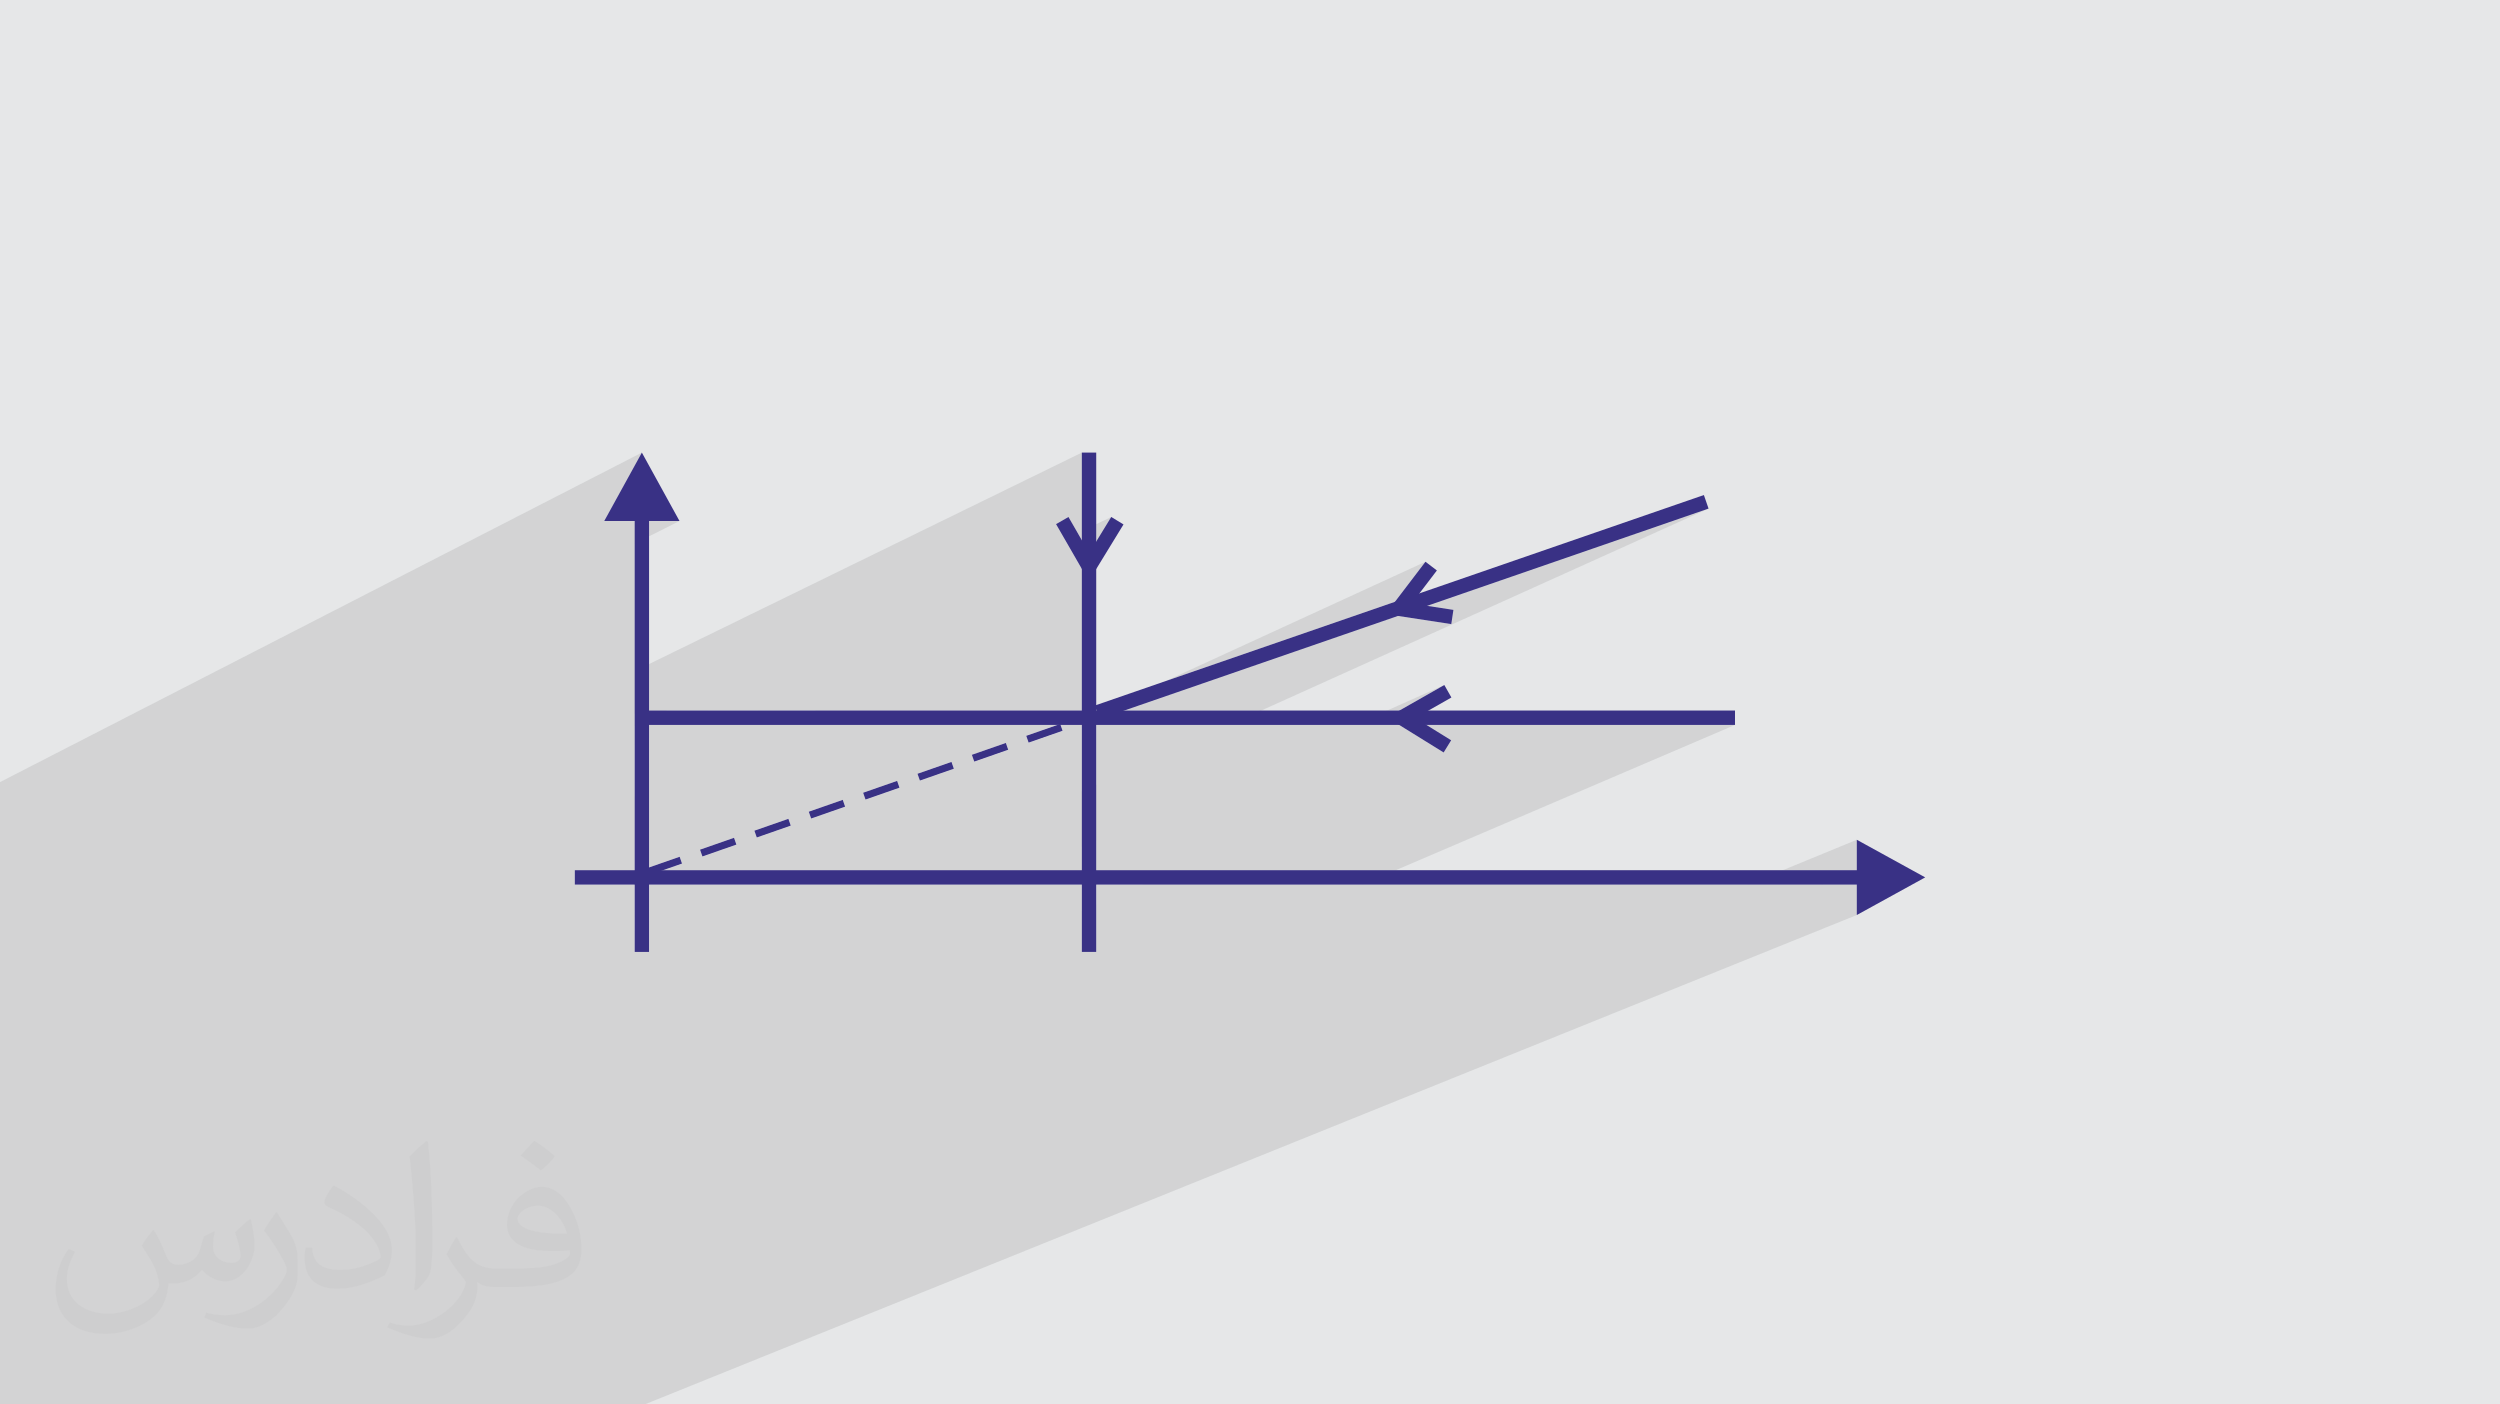 <?xml version="1.0" encoding="UTF-8"?>
<!DOCTYPE svg PUBLIC "-//W3C//DTD SVG 1.1//EN" "http://www.w3.org/Graphics/SVG/1.1/DTD/svg11.dtd">
<!-- Creator: CorelDRAW 2020 (64-Bit) -->
<svg xmlns="http://www.w3.org/2000/svg" xml:space="preserve" width="94.192mm" height="52.917mm" version="1.1" style="shape-rendering:geometricPrecision; text-rendering:geometricPrecision; image-rendering:optimizeQuality; fill-rule:evenodd; clip-rule:evenodd"
viewBox="0 0 9404.92 5283.66"
 xmlns:xlink="http://www.w3.org/1999/xlink"
 xmlns:xodm="http://www.corel.com/coreldraw/odm/2003">
 <defs>
  <style type="text/css">
   <![CDATA[
    .fil0 {fill:#E6E7E8}
    .fil3 {fill:#393185;fill-rule:nonzero}
    .fil2 {fill:#373435;fill-opacity:0.031}
    .fil1 {fill:#2B2A29;fill-opacity:0.102}
   ]]>
  </style>
 </defs>
 <g id="Layer_x0020_1">
  <polygon class="fil0" points="-0,0 9404.92,0 9404.92,5283.66 -0,5283.66 "/>
  <polygon class="fil1" points="-0,5211.87 -0,5020.21 -0,4997.61 -0,4815.4 -0,4813.37 -0,4693.39 -0,4685.92 -0,4670.52 -0,4601.94 -0,4594.56 -0,4584.49 -0,4576.78 -0,4571.99 -0,4568.43 -0,4565.78 -0,4564.45 -0,4551.81 -0,4549.97 -0,4545.68 -0,4544.17 -0,4531.39 -0,4525.34 -0,4523.65 -0,4510.71 -0,4504.74 -0,4502.89 -0,4489.77 -0,4483.9 -0,4481.86 -0,4468.58 -0,4462.79 -0,4460.58 -0,4447.14 -0,4441.44 -0,4439.02 -0,4425.43 -0,4419.82 -0,4397.92 -0,4338.17 -0,4287.62 -0,4128.38 -0,4035.83 -0,3951.52 -0,3891.07 -0,3887.2 -0,3883.38 -0,3840.92 -0,3749.05 -0,3691.19 -0,3246.5 -0,3193.18 -0,3167.82 -0,3113.95 -0,2942.17 2414.67,1702.61 2273.11,1959.95 2387.6,1959.95 2387.6,1987.3 2441.75,1959.95 2556.24,1959.95 2387.6,2044.83 2387.6,2524.57 4069.79,1702.61 4069.79,1997.91 4180.46,1944.78 4097.54,2080.3 4069.79,2093.54 4069.79,2140.16 4096.19,2186 4069.79,2198.52 4069.79,2676.74 4118.59,2654.27 4127.65,2680.57 5362.56,2113.26 5212.64,2310.03 5259.03,2317.13 6427.5,1913.26 4624.96,2727.14 5096.4,2727.14 5433.46,2576.98 5218.52,2699.22 5263.6,2727.14 6527.02,2727.14 5124.33,3327.77 6575.24,3327.77 6985.21,3159.13 6985.21,3273.61 6852.57,3327.77 6985.21,3327.77 6985.21,3442.26 2424.56,5283.66 2177.56,5283.66 2062.03,5283.66 1820.45,5283.66 556.63,5283.66 194.44,5283.66 146.46,5283.66 -0,5283.66 "/>
  <g id="_2468964043728">
   <g>
    <polygon class="fil0" points="3805.29,3327.77 3927.05,3273.61 4420.87,3273.61 4297.34,3327.77 "/>
    <polygon class="fil0" points="3748.2,3327.77 3869.76,3273.61 3927.05,3273.61 3805.29,3327.77 "/>
    <polygon class="fil0" points="2979.74,3327.77 3098.56,3273.61 3409.68,3273.61 3289.75,3327.77 "/>
    <polygon class="fil0" points="2718.82,3327.77 2836.72,3273.61 3098.56,3273.61 2979.74,3327.77 "/>
    <polygon class="fil0" points="6575.24,3327.77 6706.9,3273.61 6985.21,3273.61 6852.57,3327.77 "/>
    <polygon class="fil0" points="4069.79,3273.61 4069.79,3327.77 2162.35,3327.77 2162.35,3273.61 "/>
    <polygon class="fil0" points="2655.35,3327.77 2773.01,3273.61 2896.7,3273.61 2778.6,3327.77 "/>
    <polygon class="fil0" points="2699.03,3327.77 2816.86,3273.61 2879.1,3273.61 2761.06,3327.77 "/>
    <polygon class="fil0" points="2778.6,3327.77 2896.7,3273.61 3414.67,3273.61 3294.72,3327.77 "/>
    <polygon class="fil0" points="2692.73,3327.77 2810.54,3273.61 2816.86,3273.61 2699.03,3327.77 "/>
    <polygon class="fil0" points="5250.81,3273.61 5124.33,3327.77 2162.35,3327.77 2162.35,3273.61 "/>
    <polygon class="fil0" points="2645.22,3327.77 2762.84,3273.61 2825.3,3273.61 2707.46,3327.77 "/>
    <polygon class="fil0" points="2597.24,3327.77 2714.69,3273.61 2777.38,3273.61 2659.69,3327.77 "/>
    <polygon class="fil0" points="2548.81,3327.77 2666.09,3273.61 2729,3273.61 2611.49,3327.77 "/>
    <polygon class="fil0" points="2562.82,3327.77 2680.15,3273.61 2710.73,3273.61 2593.28,3327.77 "/>
    <polygon class="fil0" points="2499.96,3327.77 2617.07,3273.61 2680.15,3273.61 2562.82,3327.77 "/>
    <polygon class="fil0" points="2513.71,3327.77 2630.88,3273.61 2661.74,3273.61 2544.48,3327.77 "/>
    <polygon class="fil0" points="2450.63,3327.77 2567.56,3273.61 2630.88,3273.61 2513.71,3327.77 "/>
    <polygon class="fil0" points="2464.14,3327.77 2581.12,3273.61 2612.28,3273.61 2495.18,3327.77 "/>
    <polygon class="fil0" points="2400.87,3327.77 2517.62,3273.61 2581.12,3273.61 2464.14,3327.77 "/>
    <polygon class="fil0" points="2414.14,3327.77 2530.94,3273.61 2562.37,3273.61 2445.46,3327.77 "/>
    <polygon class="fil0" points="2350.63,3327.77 2467.2,3273.61 2530.94,3273.61 2414.14,3327.77 "/>
    <polygon class="fil0" points="2659.69,3327.77 2777.38,3273.61 2807.39,3273.61 2689.6,3327.77 "/>
    <polygon class="fil0" points="2611.49,3327.77 2729,3273.61 2759.26,3273.61 2641.65,3327.77 "/>
    <polygon class="fil0" points="2299.92,3327.77 2416.31,3273.61 2431,3273.61 2437.87,3293.3 2363.65,3327.77 "/>
    <polygon class="fil0" points="2363.65,3327.77 2437.87,3293.3 2494.28,3273.61 2511.98,3273.61 2395.24,3327.77 "/>
    <polygon class="fil0" points="2707.46,3327.77 2825.3,3273.61 2855.07,3273.61 2737.11,3327.77 "/>
    <polygon class="fil0" points="2387.6,3273.61 2387.6,3327.77 2162.35,3327.77 2162.35,3273.61 "/>
   </g>
   <g>
    <polygon class="fil0" points="2424.03,3581.06 2441.75,3572.98 2441.75,3581.06 "/>
    <polygon class="fil0" points="2387.6,3479.94 2441.75,3455.06 2441.75,3572.98 2424.03,3581.06 2387.6,3581.06 "/>
    <polygon class="fil0" points="2387.6,2805.4 2441.75,2779.4 2441.75,2870.51 2387.6,2896.37 "/>
    <polygon class="fil0" points="2387.6,2524.57 2441.75,2498.1 2441.75,3581.06 2387.6,3581.06 2387.6,2586.98 "/>
    <polygon class="fil0" points="2387.6,2736.01 2441.75,2709.9 2441.75,2970.52 2387.6,2996.2 "/>
    <polygon class="fil0" points="2387.6,3451.02 2441.75,3426.08 2441.75,3482.24 2387.6,3507.07 "/>
    <polygon class="fil0" points="2387.6,3470.93 2441.75,3446.03 2441.75,3474.27 2387.6,3499.12 "/>
    <polygon class="fil0" points="2387.6,3507.07 2441.75,3482.24 2441.75,3581.06 2387.6,3581.06 "/>
    <polygon class="fil0" points="2387.6,3468.06 2441.75,3443.17 2441.75,3446.03 2387.6,3470.93 "/>
    <polygon class="fil0" points="2387.6,2740.19 2414.67,2727.14 2441.75,2727.14 2441.75,3581.06 2387.6,3581.06 "/>
    <polygon class="fil0" points="2387.6,3446.38 2441.75,3421.45 2441.75,3449.88 2387.6,3474.77 "/>
    <polygon class="fil0" points="2387.6,3424.44 2441.75,3399.46 2441.75,3428.07 2387.6,3452.99 "/>
    <polygon class="fil0" points="2387.6,3402.22 2441.75,3377.21 2441.75,3406 2387.6,3430.97 "/>
    <polygon class="fil0" points="2387.6,3408.65 2441.75,3383.66 2441.75,3397.65 2387.6,3422.62 "/>
    <polygon class="fil0" points="2387.6,3379.73 2441.75,3354.69 2441.75,3383.66 2387.6,3408.65 "/>
    <polygon class="fil0" points="2387.6,3386.07 2441.75,3361.04 2441.75,3375.21 2387.6,3400.22 "/>
    <polygon class="fil0" points="2387.6,3356.97 2441.75,3331.89 2441.75,3361.04 2387.6,3386.07 "/>
    <polygon class="fil0" points="2387.6,3363.21 2441.75,3338.14 2441.75,3352.48 2387.6,3377.54 "/>
    <polygon class="fil0" points="2387.6,3333.92 2441.75,3308.8 2441.75,3338.14 2387.6,3363.21 "/>
    <polygon class="fil0" points="2387.6,3340.07 2441.75,3314.96 2441.75,3329.49 2387.6,3354.57 "/>
    <polygon class="fil0" points="2387.6,3310.6 2441.75,3285.44 2441.75,3314.96 2387.6,3340.07 "/>
    <polygon class="fil0" points="2387.6,3452.99 2441.75,3428.07 2441.75,3441.73 2387.6,3466.63 "/>
    <polygon class="fil0" points="2387.6,3430.97 2441.75,3406 2441.75,3419.82 2387.6,3444.75 "/>
    <polygon class="fil0" points="2387.6,3286.97 2428.95,3267.73 2437.87,3293.3 2387.6,3316.65 "/>
    <polygon class="fil0" points="2387.6,3316.65 2437.87,3293.3 2441.75,3291.95 2441.75,3306.19 2387.6,3331.32 "/>
    <polygon class="fil0" points="2387.6,2731.89 2441.75,2705.77 2441.75,2709.9 2387.6,2736.01 "/>
    <polygon class="fil0" points="2387.6,2686.08 2414.67,2672.98 2414.67,2727.14 2387.6,2740.19 "/>
    <polygon class="fil0" points="2387.6,3474.77 2441.75,3449.88 2441.75,3463.39 2387.6,3488.25 "/>
    <polygon class="fil0" points="2387.6,3327.77 2441.75,3327.77 2441.75,3581.06 2387.6,3581.06 "/>
    <polygon class="fil0" points="2387.6,1987.3 2441.75,1959.95 2441.75,2017.58 2387.6,2044.83 "/>
   </g>
   <g>
    <polygon class="fil0" points="4069.79,3210.13 4123.95,3186.05 4123.95,3403.8 4069.79,3427.54 "/>
    <polygon class="fil0" points="4069.79,3184.5 4123.95,3160.38 4123.95,3186.05 4069.79,3210.13 "/>
    <polygon class="fil0" points="4069.79,2830.93 4123.95,2806.25 4123.95,2951.06 4069.79,2975.52 "/>
    <polygon class="fil0" points="4069.79,2707.15 4123.95,2682.27 4123.95,2806.25 4069.79,2830.93 "/>
    <polygon class="fil0" points="4069.79,1997.91 4123.95,1971.9 4123.95,2037.14 4097.54,2080.3 4069.79,2093.54 "/>
    <polygon class="fil0" points="4069.79,2140.16 4096.19,2186 4069.79,2198.52 "/>
    <polygon class="fil0" points="4069.79,2676.74 4118.59,2654.27 4123.95,2669.81 4123.95,2710.85 4069.79,2735.68 "/>
    <polygon class="fil0" points="4069.79,2697.68 4092.4,2687.28 4101.32,2712.85 4069.79,2727.32 "/>
    <polygon class="fil0" points="4069.79,2735.68 4123.95,2710.85 4123.95,2953.36 4069.79,2977.81 "/>
    <polygon class="fil0" points="4069.79,2695.17 4092.4,2687.28 4069.79,2697.68 "/>
    <polygon class="fil0" points="4069.79,2727.14 4123.95,2727.14 4123.95,3581.06 4069.79,3581.06 "/>
    <polygon class="fil0" points="4069.79,3327.77 4123.95,3327.77 4123.95,3581.06 4069.79,3581.06 "/>
   </g>
   <g>
    <polygon class="fil0" points="5155.74,2727.14 5218.52,2699.22 5263.6,2727.14 "/>
    <polygon class="fil0" points="5096.4,2727.14 5217.97,2672.98 5264.66,2672.98 5218.52,2699.22 5155.74,2727.14 "/>
    <polygon class="fil0" points="4297.51,2727.14 4416.33,2672.98 4739.73,2672.98 4619.81,2727.14 "/>
    <polygon class="fil0" points="4026.27,2727.14 4144.17,2672.98 4416.33,2672.98 4297.51,2727.14 "/>
    <polygon class="fil0" points="2550.63,2727.14 2663.46,2672.98 2855.66,2672.98 2742.17,2727.14 "/>
    <polygon class="fil0" points="4069.79,2672.98 4069.79,2727.14 2414.67,2727.14 2414.67,2672.98 "/>
    <polygon class="fil0" points="2414.67,2722.96 2518.32,2672.98 3069.21,2672.98 2955.01,2727.14 2414.67,2727.14 "/>
    <polygon class="fil0" points="3960.27,2727.14 4077.95,2672.98 4125.04,2672.98 4136.16,2705.24 4088.41,2727.14 "/>
    <polygon class="fil0" points="4005.69,2727.14 4092.4,2687.28 4101.32,2712.85 4070.18,2727.14 "/>
    <polygon class="fil0" points="4088.41,2727.14 4136.16,2705.24 4229.5,2672.98 4744.92,2672.98 4624.97,2727.14 "/>
    <polygon class="fil0" points="3999.15,2727.14 4065.19,2696.78 4092.4,2687.28 4005.69,2727.14 "/>
    <polygon class="fil0" points="2414.67,2718.83 2509.75,2672.98 2518.32,2672.98 2414.67,2722.96 "/>
   </g>
   <g>
    <polygon class="fil0" points="5002.6,2405.77 5212.64,2310.03 5259.03,2317.13 "/>
    <polygon class="fil0" points="4127.65,2680.57 4386.36,2561.72 5247.72,2263.99 5212.64,2310.03 5002.6,2405.77 4136.16,2705.24 "/>
   </g>
   <g>
    <path class="fil0" d="M3918.52 2776.65l76.26 -35.04 2.63 7.51 -78.89 27.53zm150.42 -69.11l26.31 -12.09 6.07 17.4 -27.22 9.5 -5.16 -14.81z"/>
    <path class="fil0" d="M2556.78 3223.13l8.92 25.56 -127.83 44.61 -8.92 -25.57 127.83 -44.6zm1513.01 -527.96l0 14.81 -4.6 -13.2 4.6 -1.61zm-81.31 28.38l8.93 25.57 -127.84 44.6 -8.92 -25.56 127.83 -44.61zm-204.53 71.37l8.92 25.57 -127.83 44.6 -8.93 -25.56 127.84 -44.61zm-204.53 71.37l8.92 25.56 -127.83 44.61 -8.92 -25.57 127.83 -44.6zm-204.53 71.37l8.92 25.56 -127.83 44.6 -8.92 -25.56 127.83 -44.6zm-204.53 71.36l8.93 25.57 -127.84 44.6 -8.92 -25.57 127.83 -44.6zm-204.52 71.37l8.92 25.56 -127.84 44.6 -8.92 -25.56 127.84 -44.6zm-204.53 71.36l8.92 25.57 -127.83 44.6 -8.93 -25.56 127.84 -44.61z"/>
    <path class="fil0" d="M3664.42 2863.32l123.55 -56.86 4.89 14.04 -127.83 44.6 -0.62 -1.78zm197.69 -90.99l42.01 -19.33 84.36 -29.45 8.93 25.57 -127.84 44.6 -7.46 -21.4zm230.29 -85.04l-27.22 9.5 8.92 25.57 27.22 -9.5 -8.92 -25.57z"/>
    <path class="fil0" d="M3868.36 2790.27l123.58 -56.8 5.46 15.66 -127.84 44.6 -1.21 -3.45zm197.73 -90.89l26.31 -12.09 8.92 25.57 -27.22 9.5 -8.01 -22.98z"/>
    <path class="fil0" d="M3867.46 2787.68l123.57 -56.81 0.91 2.6 -123.58 56.8 -0.9 -2.59zm197.72 -90.9l27.22 -9.5 -26.31 12.09 -0.91 -2.6z"/>
    <path class="fil0" d="M2556.78 3223.13l8.92 25.56 -127.83 44.61 -8.92 -25.57 127.83 -44.6zm1421.41 -495.99l11.55 0 7.67 21.98 -127.84 44.6 -8.92 -25.56 117.53 -41.02zm-194.24 67.78l8.92 25.57 -127.83 44.6 -8.93 -25.56 127.84 -44.61zm-204.53 71.37l8.92 25.56 -127.83 44.61 -8.92 -25.57 127.83 -44.6zm-204.53 71.37l8.92 25.56 -127.83 44.6 -8.92 -25.56 127.83 -44.6zm-204.53 71.36l8.93 25.57 -127.84 44.6 -8.92 -25.57 127.83 -44.6zm-204.52 71.37l8.92 25.56 -127.84 44.6 -8.92 -25.56 127.84 -44.6zm-204.53 71.36l8.92 25.57 -127.83 44.6 -8.93 -25.56 127.84 -44.61z"/>
    <polygon class="fil0" points="3662.97,2859.17 3786.52,2802.29 3792.87,2820.49 3665.04,2865.09 "/>
    <polygon class="fil0" points="3458.48,2930.65 3582.01,2873.7 3588.34,2891.85 3460.51,2936.46 "/>
    <polygon class="fil0" points="3253.99,3002.13 3377.49,2945.11 3383.81,2963.22 3255.98,3007.83 "/>
    <polygon class="fil0" points="3049.5,3073.63 3172.98,3016.52 3179.29,3034.6 3051.45,3079.2 "/>
    <polygon class="fil0" points="2845.02,3145.11 2968.47,3087.94 2974.76,3105.96 2846.92,3150.56 "/>
    <polygon class="fil0" points="2640.53,3216.6 2763.96,3159.35 2770.23,3177.33 2642.4,3221.93 "/>
    <polygon class="fil0" points="2436.05,3288.09 2559.45,3230.77 2565.7,3248.69 2437.87,3293.3 "/>
   </g>
   <g>
    <polygon class="fil0" points="4005.62,2028.71 4054.35,2005.31 4097.54,2080.3 4048.73,2103.6 "/>
    <polygon class="fil0" points="4069.79,2032.11 4069.79,2140.16 3972.79,1971.7 4019.53,1944.85 "/>
   </g>
   <polygon class="fil0" points="5259.03,2317.13 5368.81,2279.19 5467.74,2294.34 5459.7,2347.86 "/>
   <polygon class="fil0" points="5263.6,2727.14 5366.09,2727.14 5459.28,2784.85 5430.94,2830.76 "/>
  </g>
  <path class="fil2" d="M578.49 4627.69c17.95,27.21 29.6,53.36 40.96,82.43 8.45,16.91 12.93,48.09 52.57,48.09 11.61,0 28.28,-3.42 43.06,-11.61 16.63,-8.73 29.32,-21.94 35.94,-42l15.85 -53.36 38.57 -19.02 2.64 2.64c-5.27,20.09 -6.59,39.36 -6.59,54.43 0,44.63 38.57,61.56 69.22,61.56 17.95,0 34.09,-8.73 34.09,-25.11 0,-21.13 -8.98,-57.06 -20.62,-89.29 17.95,-17.95 35.94,-35.94 56.53,-50.47l3.17 1.6c8.98,38.04 14,75.56 14,100.66 0,24.57 -10.83,51.79 -19.81,69.49 -18.49,34.87 -51.25,62.62 -90.87,62.62 -30.1,0 -63.65,-15.07 -86.66,-43.06l-1.32 0c-21.66,26.96 -55.22,51.25 -108.86,51.25l-16.63 0c-2.64,35.41 -10.29,60.49 -21.94,82.95 -31.95,62.34 -126.81,106.47 -216.1,106.47 -124.17,0 -186.51,-71.59 -186.51,-166.96 0,-58.91 19.27,-113.6 48.88,-152.42l24.29 10.04c-18.49,35.41 -30.91,68.68 -30.91,101.45 0,89.29 72.66,131.83 156.4,131.83 77.68,0 173.83,-49.41 191.28,-106.72 -6.59,-62.62 -30.1,-91.93 -66.04,-148.99 10.83,-19.02 24.83,-38.04 42.28,-58.38l3.17 0 0 0 0 0 -0.02 -0.09zm1432.13 -336.04c26.15,16.39 51.79,35.66 76.87,57.85 -14,19.81 -31.45,37.79 -53.11,53.64 -25.11,-20.34 -50.19,-37.79 -75.84,-56.27 17.42,-19.55 34.62,-38.29 52.04,-55.22l0 0 0 0 0 0 0 0 0 0 0.03 0zm13.47 244.11c-42.28,0 -76.87,27.75 -76.87,48.34 0,44.13 84.53,57.85 185.72,57.31 -12.68,-51.79 -57.06,-105.68 -108.86,-105.68l0.01 0.03zm-94.86 236.19c54.96,0 103.04,-1.6 139.74,-10.83 40.96,-10.29 75.56,-30.91 75.56,-45.17 0,-3.7 0,-8.19 -1.32,-11.89 -22.98,2.11 -49.41,2.11 -72.38,2.11 -74.49,0 -131.55,-16.91 -154.02,-58.66 -5.55,-11.61 -9.51,-24.57 -9.51,-39.36 0,-40.43 17.42,-79.79 48.09,-107 25.61,-22.45 53.89,-36.44 82.67,-36.44 52.04,0 93.51,41.75 122.57,107.54 15.85,35.94 26.68,77.4 26.68,129.72 0,34.87 -9.51,64.19 -31.17,85.85 -40.43,39.11 -114.92,53.89 -229.04,53.89l-51.79 0 0 0 -13.47 0c-28.28,0 -48.62,-5.02 -64.72,-17.42l-2.64 0c0.79,6.59 1.32,12.93 1.32,19.02 0,25.61 -8.45,58.38 -25.61,84.53 -50.72,75.3 -105.68,108.04 -153.24,108.04 -48.09,0 -107,-18.49 -160.11,-42.54l9.51 -18.49c17.17,7.13 40.96,11.89 73.7,11.89 85.85,0 198.66,-82.43 212.66,-163 -3.17,-6.59 -8.98,-15.32 -17.17,-24.57 -25.11,-29.85 -40.96,-54.68 -55.75,-80.83 12.68,-25.11 24.29,-45.17 35.13,-63.4l4.49 -0.53c36.72,74.77 69.99,117.55 144.23,117.55l11.61 0 0 0 53.89 0 0 0 0 0 0 0 0 0 0 0 0.09 0.01zm-371.98 79c6.34,-34.34 6.87,-72.91 6.87,-108.86l0 -53.36c0,-99.6 -12.68,-244.36 -22.98,-338.68 17.95,-19.27 43.06,-42 62.87,-57.31l5.81 1.6c13.47,118.62 16.63,256 16.63,383.06 0,33.3 -1.32,65.79 -4.49,89.55 -1.85,30.1 -19.27,52.83 -56.53,87.7l-8.19 -3.7zm-382.8 -157.19c1.85,46.77 24.83,83.49 105.15,83.49 49.93,0 92.19,-12.93 138.96,-35.13 8.45,-3.7 12.93,-8.73 12.93,-12.93 0,-29.32 -22.45,-68.15 -60.23,-103.55 -36.72,-33.3 -85.34,-62.62 -130.76,-82.18 -15.6,-6.59 -20.62,-13.47 -20.62,-20.09 0,-13.47 17.95,-41.75 32.77,-62.09l5.02 -0.53c52.04,27.21 110.17,67.64 153.24,112.53 39.11,41.47 63.4,83.49 63.4,129.19 0,33.81 -10.29,65.51 -26.96,95.11 -57.06,28.79 -117.83,50.72 -178.06,50.72 -73.17,0 -123.1,-34.34 -123.1,-114.92 0,-8.73 0,-22.19 3.17,-39.64l25.11 0 0 0 0 0 0 0 0 0 0 0 -0.02 0zm-132.37 -132.9l45.45 73.45c16.63,27.21 32.23,56.81 32.23,103.55l0 59.7c0,48.34 -30.91,100.13 -80.83,151.38 -39.11,34.62 -73.7,49.41 -105.68,49.41 -47.55,0 -101.98,-14.79 -164.85,-41.75l7.13 -18.49c19.81,5.27 42.79,9.77 71.06,9.77 90.36,-0.53 182.8,-66.57 225.08,-147.15 5.02,-9.26 6.87,-17.95 6.87,-24.04 0,-9.26 -5.02,-19.55 -8.98,-28.79 -22.98,-43.31 -48.62,-82.95 -76.87,-119.68 14.79,-23.25 29.6,-45.7 45.7,-67.9l3.7 0.53 0 0 0 0 0 0 0 0 0 0 -0.02 0.01z"/>
  <g id="_2468770741152">
   <polygon class="fil3" points="6985.21,3273.61 2162.35,3273.61 2162.35,3327.77 6985.21,3327.77 6985.21,3442.26 7242.57,3300.69 6985.21,3159.13 "/>
   <polygon class="fil3" points="2387.6,2586.98 2387.6,3581.06 2441.75,3581.06 2441.75,1959.95 2556.24,1959.95 2414.67,1702.61 2273.11,1959.95 2387.6,1959.95 "/>
   <polygon class="fil3" points="4123.95,1702.61 4123.95,3581.06 4069.79,3581.06 4069.79,1702.61 "/>
   <polygon class="fil3" points="6527.02,2727.14 2414.67,2727.14 2414.67,2672.98 6527.02,2672.98 "/>
   <polygon class="fil3" points="6427.5,1913.26 4136.16,2705.24 4118.59,2654.27 6409.94,1862.28 "/>
   <path class="fil3" d="M2556.78 3223.13l8.92 25.56 -127.83 44.61 -8.92 -25.57 127.83 -44.6zm1535.63 -535.85l-27.22 9.5 8.92 25.57 27.22 -9.5 -8.92 -25.57zm-103.92 36.27l8.93 25.57 -127.84 44.6 -8.92 -25.56 127.83 -44.61zm-204.53 71.37l8.92 25.57 -127.83 44.6 -8.93 -25.56 127.84 -44.61zm-204.53 71.37l8.92 25.56 -127.83 44.61 -8.92 -25.57 127.83 -44.6zm-204.53 71.37l8.92 25.56 -127.83 44.6 -8.92 -25.56 127.83 -44.6zm-204.53 71.36l8.93 25.57 -127.84 44.6 -8.92 -25.57 127.83 -44.6zm-204.52 71.37l8.92 25.56 -127.84 44.6 -8.92 -25.56 127.84 -44.6zm-204.53 71.36l8.92 25.57 -127.83 44.6 -8.93 -25.56 127.84 -44.61z"/>
   <polygon class="fil3" points="4019.53,1944.85 4097.54,2080.3 4180.46,1944.78 4226.58,1972.91 4096.19,2186 3972.79,1971.7 "/>
   <polygon class="fil3" points="5405.5,2146.05 5310.82,2270.31 5467.74,2294.34 5459.7,2347.86 5212.64,2310.03 5362.56,2113.26 "/>
   <polygon class="fil3" points="5460.12,2623.93 5324.23,2701.22 5459.28,2784.85 5430.94,2830.76 5218.52,2699.22 5433.46,2576.98 "/>
  </g>
 </g>
</svg>
